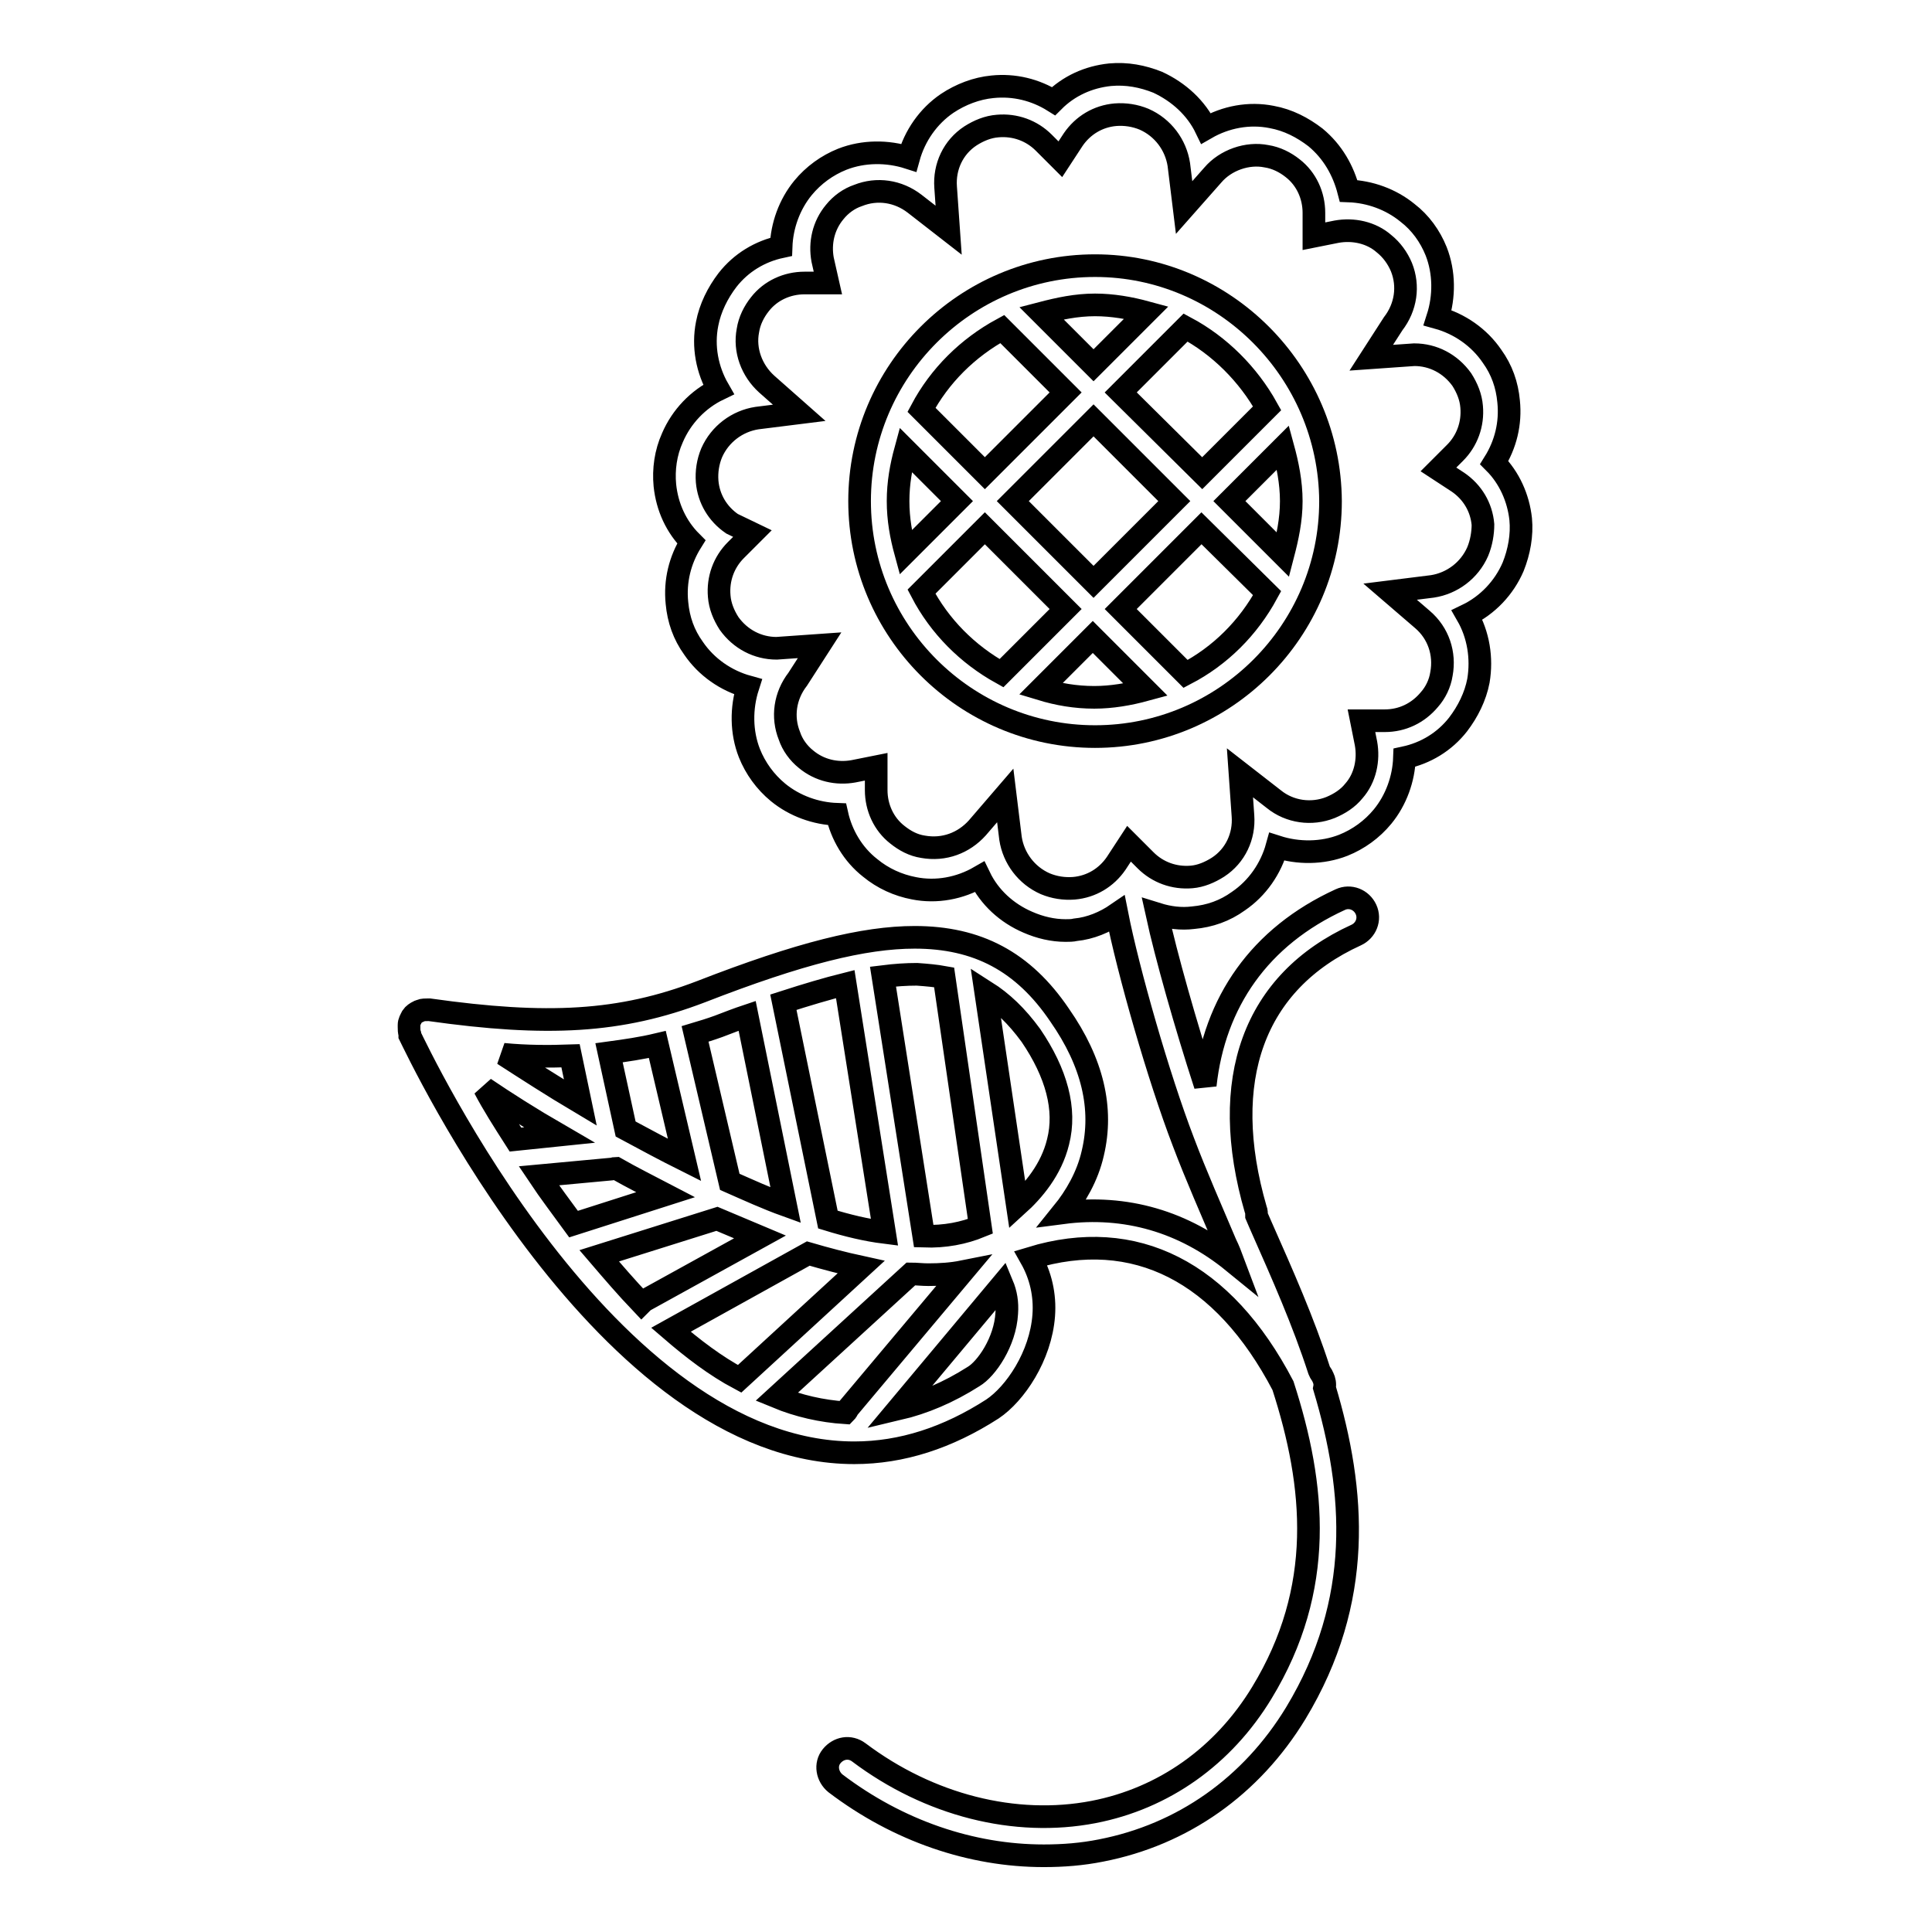 <?xml version="1.0" encoding="utf-8"?>
<!-- Svg Vector Icons : http://www.onlinewebfonts.com/icon -->
<!DOCTYPE svg PUBLIC "-//W3C//DTD SVG 1.1//EN" "http://www.w3.org/Graphics/SVG/1.1/DTD/svg11.dtd">
<svg version="1.1" xmlns="http://www.w3.org/2000/svg" xmlns:xlink="http://www.w3.org/1999/xlink" x="0px" y="0px" viewBox="0 0 256 256" enable-background="new 0 0 256 256" xml:space="preserve">
<g><g><g><g><path stroke-width="3" fill-opacity="0" stroke="#000000"  d="M198,61.3c1.5-2.4,2.2-5.2,1.9-8.1c-0.2-2.2-0.9-4.2-2.2-6c-1.7-2.5-4.3-4.3-7.2-5.1c0.9-2.8,0.9-6-0.2-8.8c-0.8-2-2.1-3.8-3.8-5.1c-2.2-1.8-5-2.8-7.8-2.9c-0.7-2.7-2.1-5.2-4.4-7.1c-1.7-1.3-3.6-2.3-5.8-2.7c-3-0.6-6.1,0-8.7,1.5c-1.3-2.7-3.6-4.8-6.4-6.1c-2-0.8-4.1-1.2-6.3-1c-2.9,0.3-5.5,1.5-7.5,3.5c-2.4-1.5-5.2-2.2-8.1-1.9c-2.1,0.2-4.2,1-6,2.2c-2.5,1.7-4.3,4.3-5.1,7.2c-2.8-0.9-6-0.9-8.8,0.2c-2,0.8-3.8,2.1-5.2,3.8c-1.8,2.2-2.8,5-2.9,7.8c-2.8,0.6-5.3,2.1-7.1,4.4c-1.3,1.7-2.3,3.7-2.7,5.8c-0.6,3,0,6.1,1.5,8.7c-2.7,1.3-4.9,3.6-6.1,6.4c-0.9,2-1.2,4.2-1,6.3c0.3,2.9,1.5,5.5,3.5,7.5c-1.5,2.4-2.2,5.2-1.9,8.1c0.2,2.2,0.9,4.2,2.2,6c1.7,2.5,4.3,4.3,7.2,5.1c-0.9,2.8-0.9,6,0.2,8.8c0.8,2,2.1,3.8,3.8,5.2c2.2,1.8,5,2.8,7.8,2.9c0.6,2.7,2.1,5.3,4.4,7.1c1.7,1.4,3.7,2.3,5.8,2.7c3,0.6,6.1,0,8.7-1.5c1.3,2.7,3.6,4.8,6.4,6c1.6,0.7,3.3,1.1,5,1.1c0.4,0,0.9,0,1.3-0.1c2-0.2,3.9-1,5.5-2.1c1.5,7.6,5.5,21.6,8.8,30.2c1.7,4.5,3.7,9,5.6,13.5c0.4,0.8,0.7,1.6,1,2.4c-6.5-5.3-14.2-7.6-22.6-6.5c1.7-2.1,3.3-4.8,4-7.9c1.4-5.9,0-12-4.4-18.3c-4.8-7.1-10.9-10.3-19.2-10.3c-6.7,0-15.2,2.1-28.3,7.2c-10.7,4.1-20.4,4.6-36,2.4c-0.1,0-0.1,0-0.2,0c-0.3,0-0.7,0-0.9,0.1c-0.1,0-0.2,0.1-0.3,0.1c-0.4,0.2-0.7,0.4-0.9,0.7c0,0,0,0,0,0l0,0c0,0,0,0,0,0c-0.2,0.4-0.4,0.7-0.4,1.1c0,0.1,0,0.2,0,0.3c0,0.3,0,0.6,0.1,0.9c0,0.1,0,0.1,0,0.2c1.1,2.2,26,55.3,58.9,55.3c6.3,0,12.4-2,18.3-5.8c3-2,6.4-7,6.8-12.4c0.2-2.7-0.4-5.3-1.7-7.6c13.8-4.2,25.5,1.8,33.4,16.9c4.3,13.3,5.6,26.9-2.8,40.7c-5.1,8.4-13,14-22.3,15.8c-10.4,2-21.8-0.9-31.1-7.9c-1.2-0.9-2.7-0.6-3.6,0.5c-0.9,1.1-0.6,2.7,0.5,3.6c8.3,6.3,18,9.6,27.6,9.6c2.6,0,5.1-0.2,7.6-0.7c10.8-2.1,19.9-8.5,25.8-18.2c9-14.9,7.9-29.4,3.8-43.1c0.1-0.5,0-1-0.2-1.4c-0.1-0.3-0.4-0.6-0.5-0.9c-2.1-6.5-4.9-12.8-7.6-18.9c-0.2-0.5-0.5-1.1-0.7-1.6c0-0.3,0-0.6-0.1-0.8c-5-17.2-0.3-30.2,13.3-36.4c1.3-0.6,1.9-2.1,1.3-3.4c-0.6-1.3-2.1-1.9-3.4-1.3c-10.7,4.9-16.7,13.6-17.9,24.6c-2.6-8-5.2-17.2-6.4-22.7c1.6,0.5,3.2,0.7,4.8,0.5c2.2-0.2,4.2-0.9,6-2.2c2.5-1.7,4.3-4.3,5.1-7.2c2.8,0.9,6,0.9,8.8-0.2c2-0.8,3.8-2.1,5.2-3.8c1.8-2.2,2.8-5,2.9-7.8c2.8-0.6,5.3-2.1,7.1-4.4c1.3-1.7,2.3-3.7,2.7-5.8c0.5-3,0-6.1-1.5-8.7c2.7-1.3,4.9-3.6,6.1-6.4c0.8-2,1.2-4.2,1-6.3C201.2,66,200,63.3,198,61.3z M112.4,186.6c-0.1,0.2-0.2,0.4-0.4,0.6c-3.1-0.2-6.2-0.9-9.1-2.1l17.8-16.3c0.7,0,1.5,0.1,2.3,0.1c1.6,0,3.1-0.1,4.6-0.4L112.4,186.6z M88.9,176.2l18.2-10.1c2.4,0.7,4.7,1.3,7,1.8l-16.1,14.8C94.8,181,91.8,178.7,88.9,176.2z M109.7,161.6l-5.9-28.8c3.1-1,5.8-1.8,8.2-2.4l5.2,32.9C114.8,163,112.3,162.4,109.7,161.6z M136.6,137.2c3.4,5,4.7,9.8,3.6,14.1c-0.9,3.7-3.3,6.5-5.4,8.4l-4.2-28.3C132.8,132.8,134.7,134.6,136.6,137.2z M125.1,129.5C125.1,129.5,125.1,129.5,125.1,129.5l4.8,33c-2.2,0.9-4.7,1.4-7.5,1.3l-5.4-34.4c1.6-0.2,3.1-0.3,4.5-0.3C122.9,129.2,124,129.3,125.1,129.5z M95.2,136c1.3-0.5,2.6-1,3.8-1.4l5.1,25.1c-2.5-0.9-4.9-2-7.4-3.1L92.1,137C93.1,136.7,94.1,136.4,95.2,136z M71.4,155.8l9.7-0.9c0.2,0,0.3-0.1,0.5-0.1c2.1,1.2,4.3,2.3,6.6,3.5l-12.2,3.9C74.4,160,72.8,157.9,71.4,155.8z M64.2,144.2c2.8,1.9,6.1,4,9.9,6.2l-5.8,0.6C66.7,148.5,65.3,146.3,64.2,144.2z M82.9,149.6l-2.2-10.1c2.2-0.3,4.3-0.6,6.4-1.1l3.6,15.3C88.1,152.4,85.5,151,82.9,149.6z M75.6,139.9l1.3,6.2c-3.7-2.2-7.1-4.4-10.2-6.4C69.8,140,72.8,140,75.6,139.9z M79.4,166.4l15.6-4.9c1.9,0.8,3.8,1.6,5.7,2.4l-15.4,8.5c-0.1,0.1-0.2,0.2-0.3,0.3C83,170.6,81.2,168.5,79.4,166.4z M129,182.4c-3.3,2.1-6.6,3.5-10,4.3l13.8-16.5c0.5,1.2,0.7,2.4,0.6,3.8C133.2,177.8,130.7,181.4,129,182.4z M195.8,73.1c-1.1,2.5-3.4,4.2-6,4.6l-5.6,0.7l4.3,3.7c2.1,1.8,3,4.5,2.5,7.2c-0.2,1.3-0.8,2.5-1.6,3.4c-1.5,1.8-3.6,2.8-5.9,2.8l-3.1,0l0.6,3c0.4,2.2-0.1,4.6-1.6,6.3c-0.8,1-1.9,1.7-3.1,2.2c-2.5,1-5.4,0.6-7.5-1.1l-4.5-3.5l0.4,5.7c0.2,2.7-1,5.3-3.3,6.8c-1.1,0.7-2.3,1.2-3.5,1.3c-2.3,0.2-4.5-0.6-6.1-2.2l-2.2-2.2l-1.7,2.6c-1.3,1.9-3.3,3.1-5.6,3.3c-1.3,0.1-2.6-0.1-3.8-0.6c-2.5-1.1-4.2-3.4-4.6-6l-0.7-5.7l-3.7,4.3c-1.8,2-4.4,3-7.2,2.5c-1.3-0.2-2.4-0.8-3.4-1.6c-1.8-1.4-2.8-3.6-2.8-5.9l0-3.1l-3,0.6c-2.2,0.4-4.5-0.1-6.3-1.6c-1-0.8-1.8-1.9-2.2-3.1c-1-2.5-0.6-5.3,1.1-7.5l2.9-4.5l-5.7,0.4c-2.5,0-4.8-1.2-6.3-3.3c-0.7-1.1-1.2-2.3-1.3-3.6c-0.2-2.3,0.6-4.5,2.2-6.1l2.2-2.2L97,69.4c-1.9-1.3-3.1-3.3-3.3-5.6c-0.1-1.3,0.1-2.6,0.6-3.8c1.1-2.5,3.4-4.2,6-4.6l5.6-0.7l-4.3-3.8c-2-1.8-3-4.5-2.5-7.1c0.2-1.3,0.8-2.5,1.6-3.5c1.4-1.8,3.6-2.8,5.9-2.8l3.1,0l-0.7-3.1c-0.4-2.2,0.1-4.5,1.6-6.3c0.8-1,1.9-1.8,3.1-2.2c2.5-1,5.3-0.6,7.5,1.1l4.5,3.5l-0.4-5.7c-0.2-2.7,1-5.3,3.3-6.8c1.1-0.7,2.3-1.2,3.6-1.3c2.3-0.2,4.5,0.6,6.1,2.2l2.2,2.2l1.7-2.6c1.3-1.9,3.3-3.1,5.6-3.3c1.3-0.1,2.6,0.1,3.8,0.6c2.5,1.1,4.2,3.4,4.6,6l0.7,5.7l3.8-4.3c1.7-2,4.6-3,7.1-2.5c1.3,0.2,2.5,0.8,3.5,1.6c1.8,1.4,2.8,3.6,2.8,5.9l0,3.1l3-0.6c2.2-0.4,4.6,0.1,6.3,1.6c1,0.8,1.8,1.9,2.3,3.1c1,2.5,0.6,5.3-1.1,7.5l-2.9,4.5l5.7-0.4c2.5,0,4.8,1.2,6.3,3.3c0.7,1.1,1.2,2.3,1.3,3.6c0.2,2.3-0.6,4.5-2.2,6.1l-2.2,2.2l2.6,1.7c1.9,1.3,3.1,3.3,3.3,5.6C196.5,70.6,196.3,71.9,195.8,73.1z"/><path stroke-width="3" fill-opacity="0" stroke="#000000"  d="M145.1,35.2c-17.2,0-31.2,14-31.2,31.2c0,17.2,14,31.2,31.2,31.2c17.2,0,31.2-14,31.2-31.2C176.2,49.2,162.2,35.2,145.1,35.2z M167.9,54.1l-8.6,8.6L148.5,52l8.6-8.6C161.6,45.8,165.4,49.6,167.9,54.1z M171.1,66.4c0,2.5-0.5,4.8-1.1,7.1l-7.1-7.1l7.1-7.1C170.6,61.5,171.1,63.9,171.1,66.4z M155.6,66.4l-10.7,10.7l-10.7-10.7l10.7-10.7L155.6,66.4z M151.9,41.4l-7,7l-6.9-6.9c2.3-0.6,4.6-1.1,7.1-1.1C147.4,40.4,149.7,40.8,151.9,41.4z M132.8,43.6l8.4,8.4l-10.7,10.7l-8.4-8.4C124.5,49.8,128.2,46.1,132.8,43.6z M119,66.4c0-2.4,0.4-4.6,1-6.8l6.8,6.8l-6.8,6.8C119.4,71,119,68.8,119,66.4z M122.1,78.4l8.4-8.4l10.7,10.7l-8.5,8.5C128.2,86.7,124.5,83,122.1,78.4z M137.9,91.3l6.9-6.9l7,7c-2.2,0.6-4.5,1-6.8,1C142.5,92.4,140.2,92,137.9,91.3z M157.1,89.3l-8.6-8.6L159.2,70l8.7,8.6C165.4,83.2,161.7,86.9,157.1,89.3z"/></g></g><g></g><g></g><g></g><g></g><g></g><g></g><g></g><g></g><g></g><g></g><g></g><g></g><g></g><g></g><g></g></g></g>
</svg>